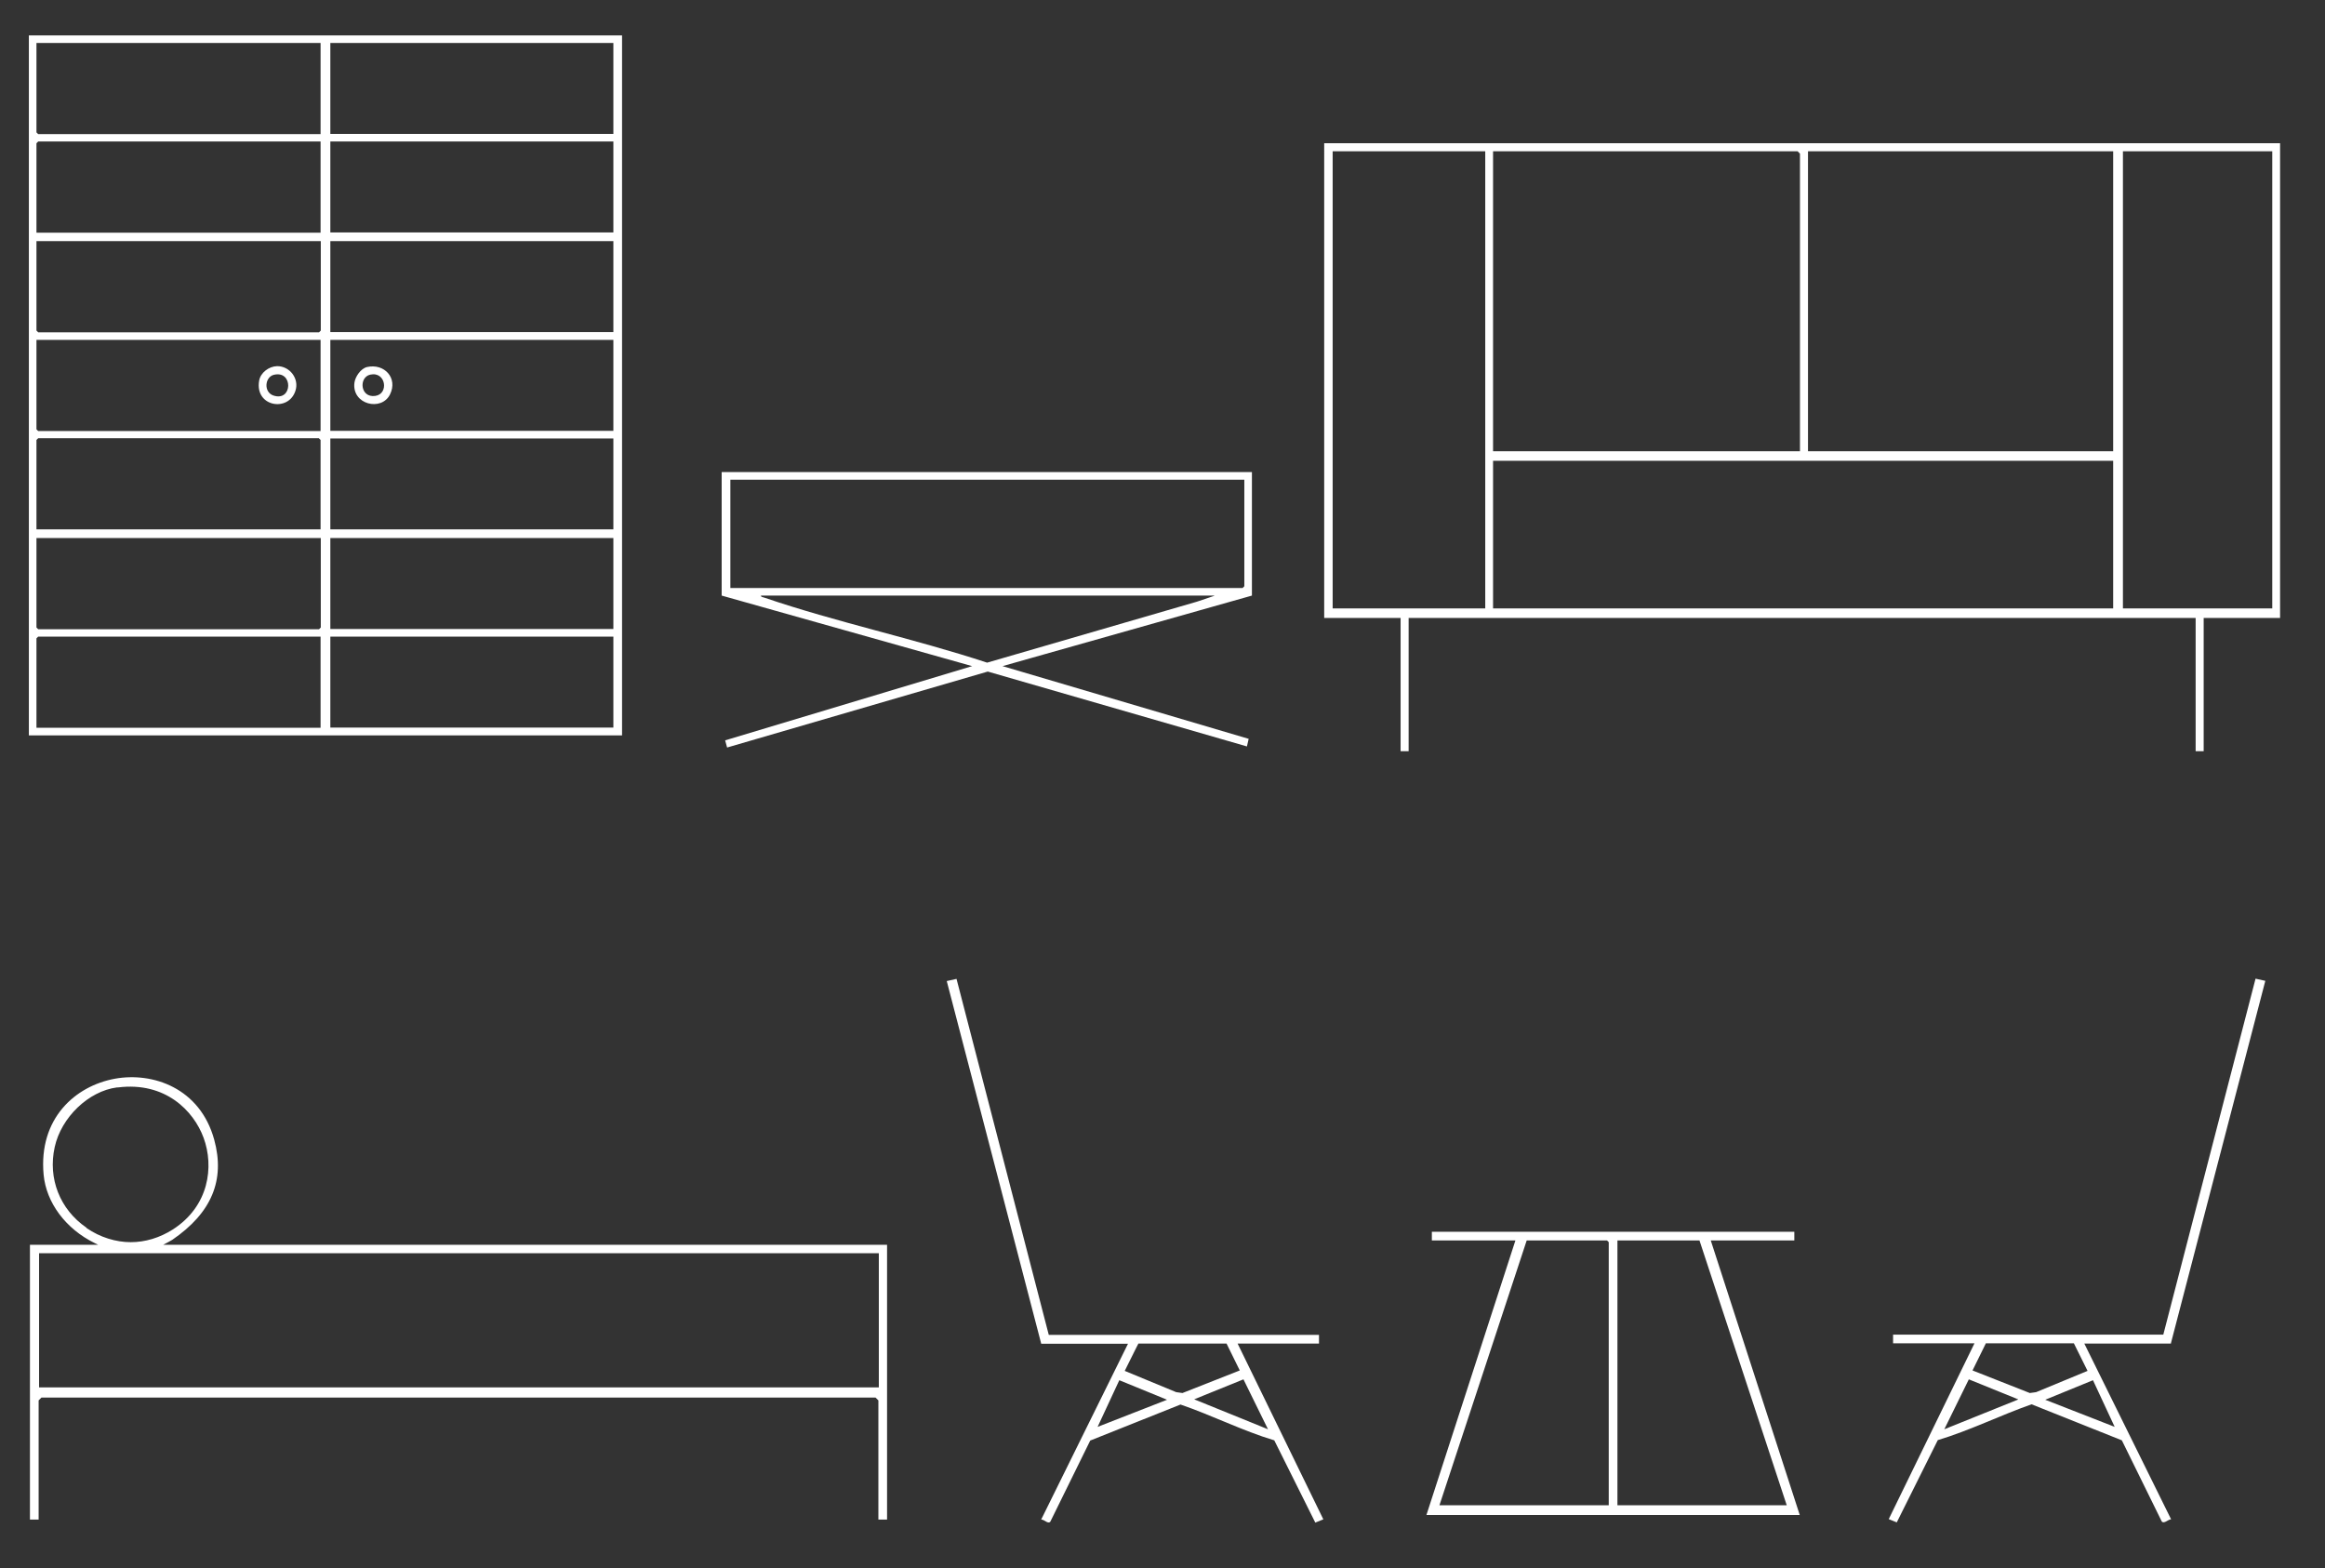 <?xml version="1.0" encoding="UTF-8"?>
<svg xmlns="http://www.w3.org/2000/svg" id="Ebene_2" version="1.1" viewBox="0 0 1071.2 722.6">
  <rect x="0" y="0" width="1071.2" height="722.6" fill="#333333" stroke="none"/>
  <defs>
    <style>
      .st0 {
        fill: #fff;
      }
    </style>
  </defs>
  <path class="st0" d="M75.2,573.5l1.5-.8s2.1-1.1,2.7-1.5c18.1-12.4,24.4-27.5,19.3-46.1-6.5-23.8-28.3-31.3-45.8-28.1-18.1,3.3-35.2,18.2-32.8,44.2,1.2,12.9,10.2,25,23.5,31.5l1.6.8h-3.7s-27.7,0-27.7,0v126.6h4v-54.9l1.3-1.3h384.3l1.3,1.3v54.9h4v-126.6H75.2ZM39.8,565.6c-12.2-8.4-17.8-22.6-14.6-37.1,3-13.7,15.6-25.8,28.7-27.5h.5c0,0,0,0,0,0,21.7-2.7,34.8,10.7,39.4,23.2,4.9,13.3,2.5,31.5-14.1,42.2-6.1,3.9-12.8,5.9-19.5,5.9s-14.1-2.2-20.3-6.5ZM404.9,639.2H18v-61.8h386.9v61.8Z"></path>
  <path class="st0" d="M826.7,567.5v4h-38.5l41,126.5h-172l41-126.5h-38.5v-4h167ZM741.2,693.5v-121.2l-.8-.8h-37l-40.2,122h78ZM823.2,693.5l-40.2-122h-37.8v122h78Z"></path>
  <path class="st0" d="M479.7,619l-43.5-167,4.5-1,42.5,164h124.5v4h-37.5l39.5,81-3.7,1.5-18.9-37.9c-14.7-4.4-28.6-11.5-43.2-16.5l-41.6,16.6-18.4,37.4c-1.1,1.2-2.8-1.1-4.2-1l40-81h-40ZM565.1,619h-40.6c0-.1-6.3,12.6-6.3,12.6l23.7,9.8,2.9.4,26.4-10.4-6.1-12.4h0ZM584.2,658.5l-11.3-23-22.7,9.2,34,13.8ZM537.7,644.9l-22-9-10,21.5,32-12.5Z"></path>
  <path class="st0" d="M1000.3,619h-40s40,81,40,81c-1.4,0-3.2,2.2-4.3,1l-18.4-37.4-41.6-16.6c-14.5,5.1-28.5,12.1-43.2,16.5l-18.9,37.9-3.7-1.5,39.5-81h-37.5v-4h124.5s42.5-164,42.5-164l4.5,1-43.5,167h0ZM914.9,619l-6.1,12.4,26.4,10.4,2.9-.4,23.7-9.8-6.3-12.7h-40.6c0,.1,0,0,0,0ZM929.8,644.7l-22.7-9.2-11.3,23,34-13.7ZM974.3,657.4l-10-21.5-22,9,32,12.5Z"></path>
  <g>
    <path class="st0" d="M286.6,16.3v322.5H13.3V16.3h273.3,0ZM147.7,19.8H16.8v41.2l.8.8h130.1V19.8ZM282.6,19.8h-130.4v41.9h130.4V19.8ZM147.7,65.2H17.6l-.8.8v41.2h130.9v-41.9ZM282.6,65.2h-130.4v41.9h130.4v-41.9ZM147.7,111.1H16.8v41.2l.8.8h129.4l.8-.8s0-41.2,0-41.2ZM282.6,111.1h-130.4v41.9h130.4s0-41.9,0-41.9ZM147.7,156.6H16.8v41.2l.8.8h130.1v-41.9ZM282.6,156.6h-130.4v41.9h130.4v-41.9ZM147.7,243.9v-41.2l-.8-.8H17.6l-.8.8v41.2h130.9ZM282.6,202h-130.4v41.9h130.4v-41.9ZM147.7,247.9H16.8v41.2l.8.8h129.4l.8-.8v-41.2h0ZM282.6,247.9h-130.4v41.9h130.4v-41.9h0ZM147.7,293.3H17.6l-.8.8v41.2h130.9v-41.9ZM282.6,293.3h-130.4v41.9h130.4v-41.9Z"></path>
    <path class="st0" d="M576.8,217.5v56.9l-114.9,32.5,113.4,33.5-.8,3.5-119.4-34.5-120.1,35-.9-3.3,113.8-34.2-115.4-32.5v-56.9h244.3ZM573.3,221h-236.8v49.9h236l.8-.8v-49.2h0ZM559.4,274.4h-208.8c-.1.7.9.7,1.4.9,33.4,11.4,69.1,18.9,102.8,30l96.7-28.1,8-2.7h0Z"></path>
    <path class="st0" d="M127.6,168.7c5.9-.1,10.4,5.8,8.5,11.4-3.2,9.9-18.8,7.3-16.7-4.7.6-3.7,4.5-6.6,8.2-6.7ZM126.1,172.7c-4.1,1.1-4.7,7.9-.2,9.5,9,3.1,9.3-11.8.2-9.5Z"></path>
    <path class="st0" d="M169.1,169.1c8-1.8,14.3,5.1,10.6,12.6-3.9,8-17.7,4.7-16.4-5.4.4-2.8,2.9-6.5,5.8-7.2h0ZM170.6,172.6c-5.4,1.2-4.7,10.8,2.3,9.8,6.4-.9,4.9-11.4-2.3-9.8Z"></path>
  </g>
  <path class="st0" d="M1050.5,66v218.7h-35.2v61.4h-3.7v-61.4h-362.6v61.4h-3.7v-61.4h-35.2V66h440.2,0ZM684.3,69.7h-70.3v210.6h70.3V69.7ZM829.3,207.9V70.8l-1.1-1.1h-140.3v138.2h141.4ZM973.6,69.7h-140.6v138.2h140.6V69.7ZM1046.9,69.7h-68.8v210.6h68.8V69.7ZM973.6,212.3h-285.7v68h285.7v-68h0Z"></path>
</svg>
